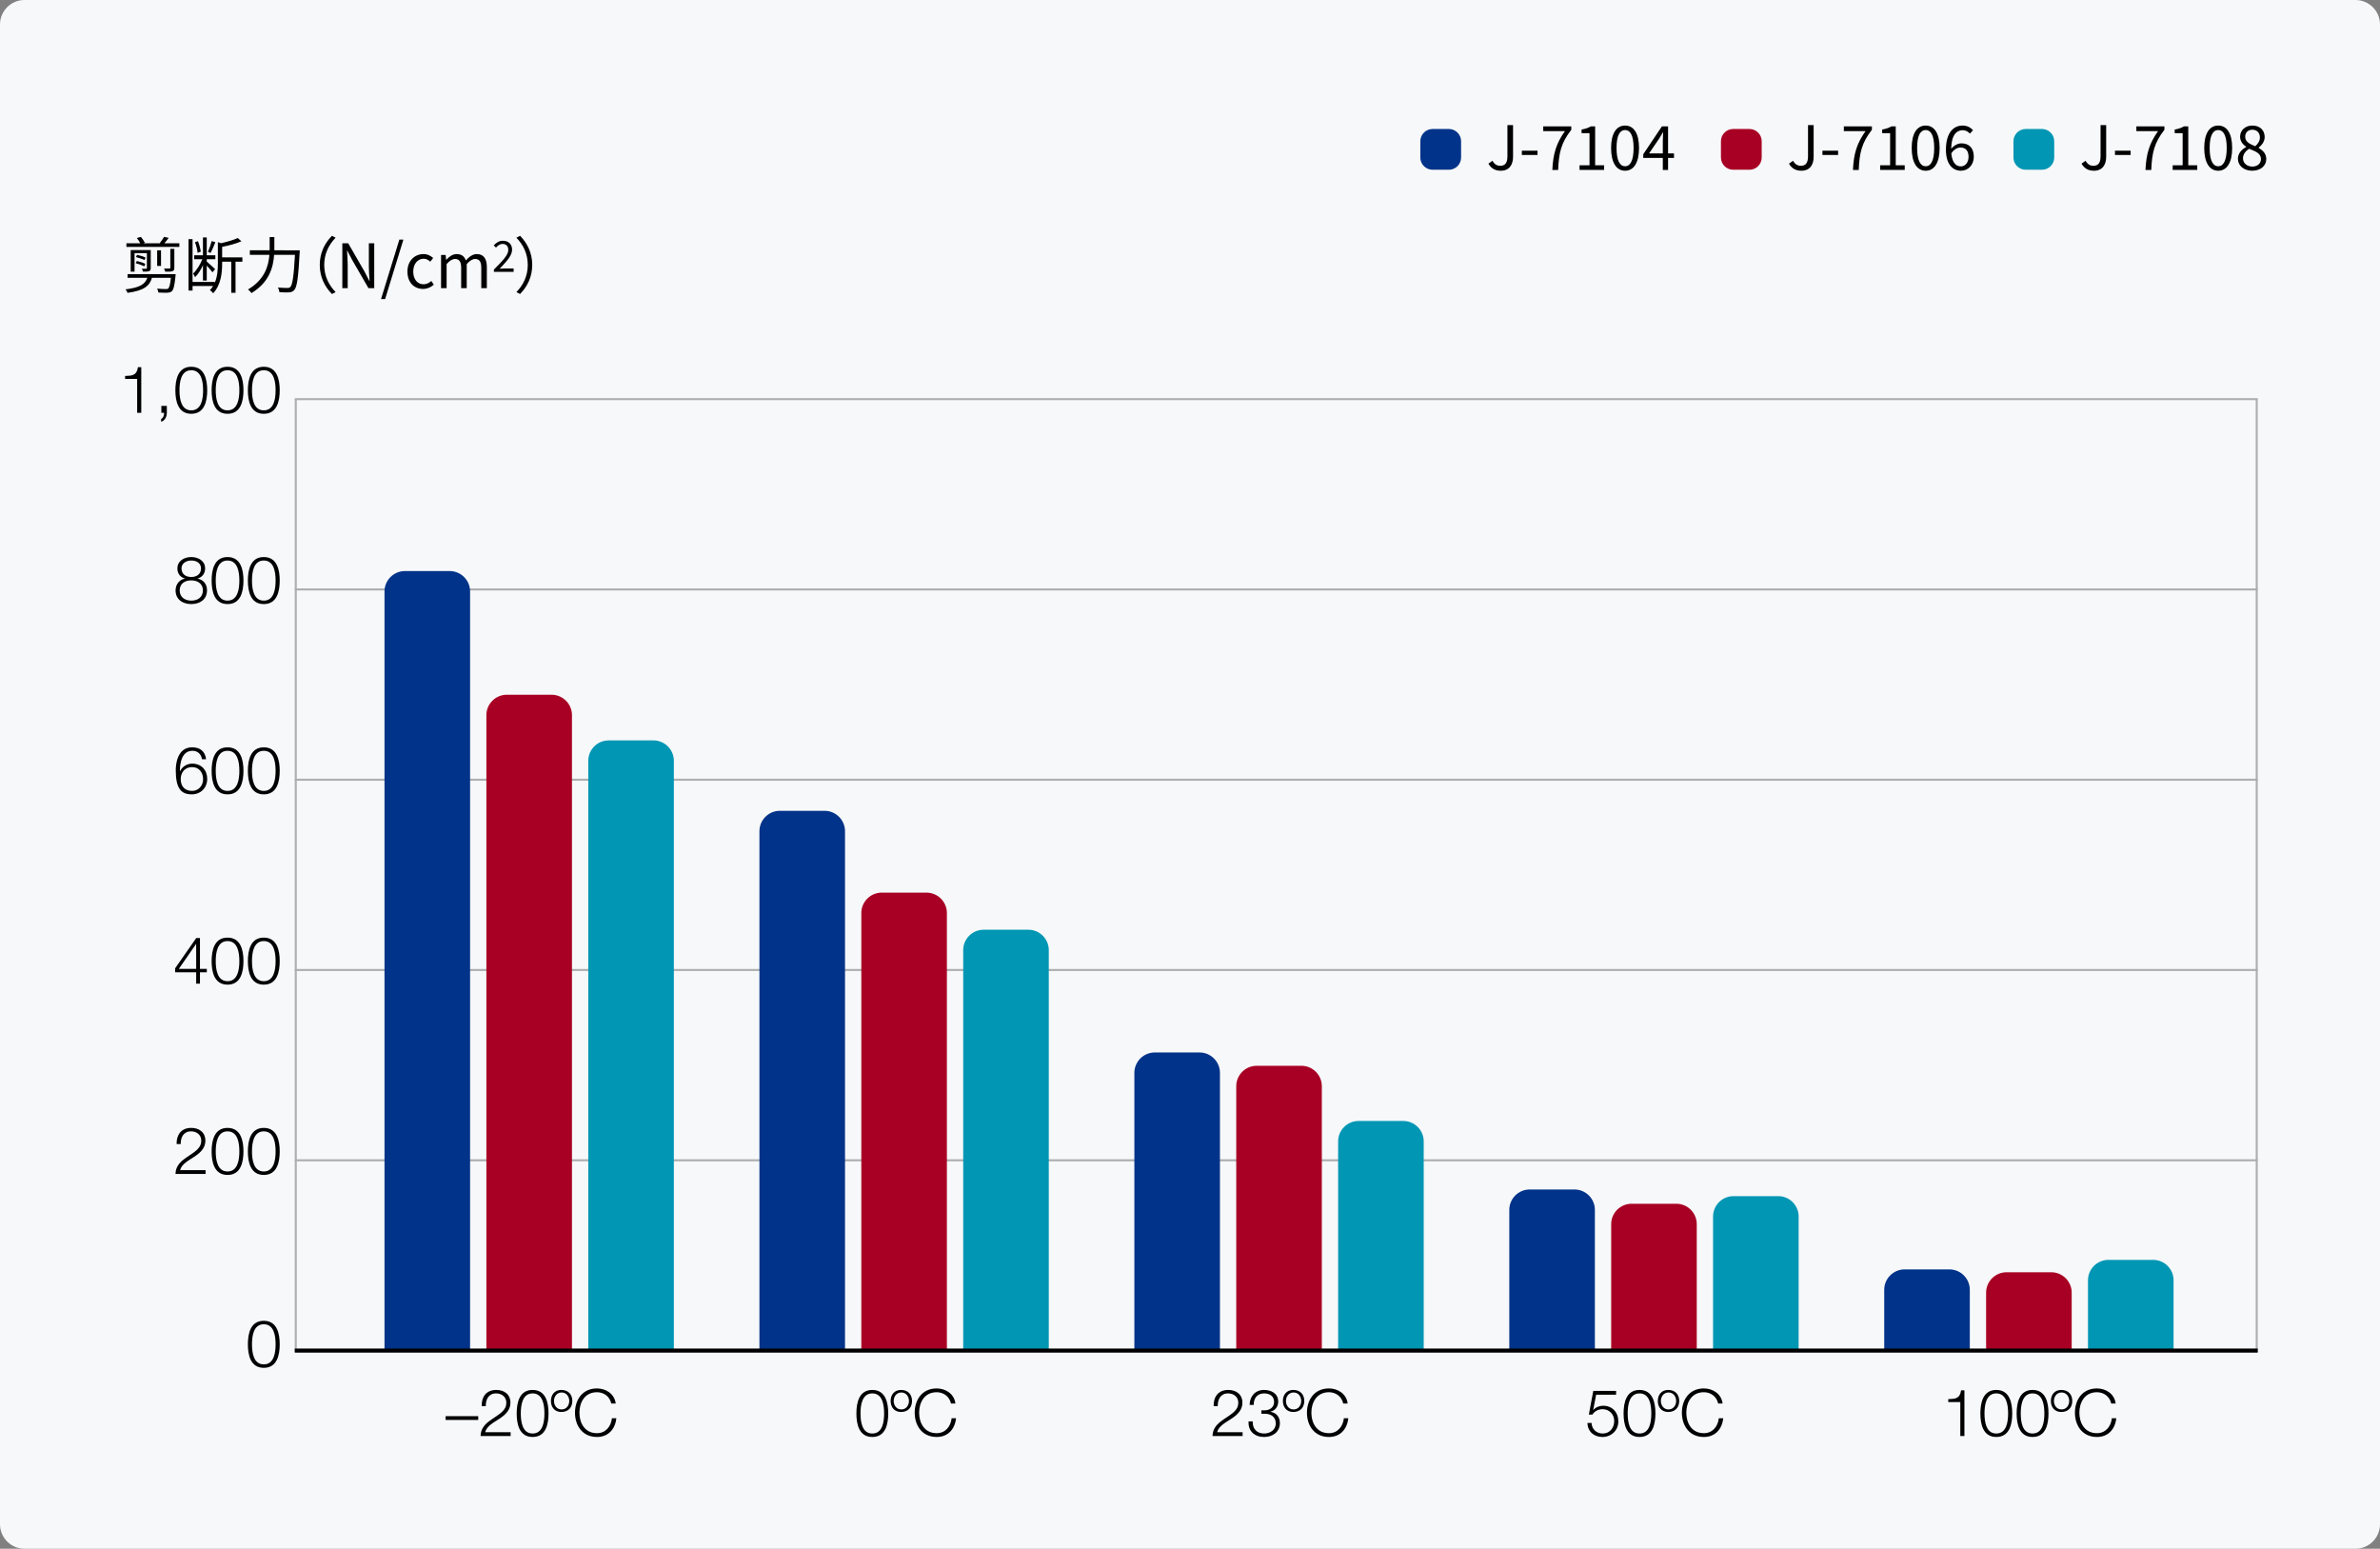 <?xml version="1.0" encoding="utf-8"?>
<!-- Generator: Adobe Illustrator 28.3.0, SVG Export Plug-In . SVG Version: 6.00 Build 0)  -->
<svg version="1.1" xmlns="http://www.w3.org/2000/svg" xmlns:xlink="http://www.w3.org/1999/xlink" x="0px" y="0px" width="584px"
	 height="380px" viewBox="0 0 584 380" enable-background="new 0 0 584 380" xml:space="preserve">
<rect x="0" y="0" width="584" height="380" fill="#808080" stroke="none"/>
<g id="背景グレー">
	<g>
		<path fill="#F7F8F9" d="M584,374c0,3.3-2.7,6-6,6H6c-3.3,0-6-2.7-6-6V6c0-3.3,2.7-6,6-6h572c3.3,0,6,2.7,6,6V374z"/>
	</g>
</g>
<g id="パーツ要素">
	<g>
		<g opacity="0.3">
			<line fill="none" stroke="#000000" stroke-width="0.5" x1="72.329" y1="191.316" x2="554" y2="191.316"/>
			<line fill="none" stroke="#000000" stroke-width="0.5" x1="72.329" y1="238.004" x2="554" y2="238.004"/>
			<line fill="none" stroke="#000000" stroke-width="0.5" x1="72.329" y1="144.627" x2="554" y2="144.627"/>
			<line fill="none" stroke="#000000" stroke-width="0.5" x1="72.329" y1="97.935" x2="554" y2="97.935"/>
			<line fill="none" stroke="#000000" stroke-width="0.5" x1="72.329" y1="284.693" x2="554" y2="284.693"/>
			<line fill="none" stroke="#000000" stroke-width="0.5" x1="553.75" y1="97.935" x2="553.75" y2="331.713"/>
			<line fill="none" stroke="#000000" stroke-width="0.5" x1="72.578" y1="97.935" x2="72.578" y2="331.713"/>
		</g>
		<g>
			<g>
				<g>
					<path d="M49.563,186.297c-0.176-1.233-1.04-2.081-2.337-2.081c-2.609,0-3.089,2.977-3.089,5.01h0.032
						c0.528-1.104,1.713-1.857,2.977-1.857c2.241,0,3.698,1.552,3.698,3.745c0,2.177-1.585,3.793-3.793,3.793
						c-2.721,0-3.922-1.584-3.922-5.954c0-1.329,0.336-5.586,4.002-5.586c1.969,0,3.201,0.976,3.441,2.929H49.563z M44.346,191.178
						c0,1.585,0.848,2.881,2.801,2.881c1.601,0,2.689-1.329,2.689-2.881c0-1.633-0.993-2.961-2.705-2.961
						C45.37,188.217,44.346,189.53,44.346,191.178z"/>
					<path d="M59.74,189.13c0,2.625-0.64,5.778-3.906,5.778c-3.265,0-3.905-3.153-3.905-5.762c0-2.625,0.64-5.778,3.905-5.778
						C59.1,183.367,59.74,186.521,59.74,189.13z M52.938,189.13c0,1.953,0.336,4.93,2.897,4.93s2.897-2.977,2.897-4.93
						c0-1.937-0.336-4.914-2.897-4.914S52.938,187.193,52.938,189.13z"/>
					<path d="M68.636,189.13c0,2.625-0.64,5.778-3.906,5.778c-3.265,0-3.905-3.153-3.905-5.762c0-2.625,0.64-5.778,3.905-5.778
						C67.996,183.367,68.636,186.521,68.636,189.13z M61.833,189.13c0,1.953,0.336,4.93,2.897,4.93s2.897-2.977,2.897-4.93
						c0-1.937-0.336-4.914-2.897-4.914S61.833,187.193,61.833,189.13z"/>
				</g>
			</g>
		</g>
		<g>
			<g>
				<g>
					<path d="M42.969,237.595l5.187-7.443h0.912v7.571h1.681v0.848h-1.681v2.785h-0.928v-2.785h-5.17V237.595z M48.139,237.723
						v-6.098h-0.032l-4.226,6.098H48.139z"/>
					<path d="M59.74,235.818c0,2.625-0.64,5.778-3.906,5.778c-3.265,0-3.905-3.153-3.905-5.762c0-2.625,0.64-5.778,3.905-5.778
						C59.1,230.056,59.74,233.209,59.74,235.818z M52.938,235.818c0,1.953,0.336,4.93,2.897,4.93s2.897-2.977,2.897-4.93
						c0-1.937-0.336-4.914-2.897-4.914S52.938,233.882,52.938,235.818z"/>
					<path d="M68.636,235.818c0,2.625-0.64,5.778-3.906,5.778c-3.265,0-3.905-3.153-3.905-5.762c0-2.625,0.64-5.778,3.905-5.778
						C67.996,230.056,68.636,233.209,68.636,235.818z M61.833,235.818c0,1.953,0.336,4.93,2.897,4.93s2.897-2.977,2.897-4.93
						c0-1.937-0.336-4.914-2.897-4.914S61.833,233.882,61.833,235.818z"/>
				</g>
			</g>
		</g>
		<g>
			<g>
				<g>
					<path d="M48.507,141.945v0.032c1.44,0.288,2.289,1.361,2.289,2.865c0,2.257-1.76,3.377-3.857,3.377
						c-2.097,0-3.857-1.12-3.857-3.377c0.032-1.457,0.896-2.609,2.273-2.865v-0.032c-1.168-0.352-1.825-1.232-1.825-2.465
						c0-1.921,1.745-2.801,3.393-2.801c1.665,0,3.41,0.88,3.41,2.801C50.332,140.697,49.644,141.609,48.507,141.945z
						 M49.788,144.842c0-1.617-1.344-2.465-2.849-2.433c-1.537-0.032-2.849,0.784-2.849,2.433c0,1.681,1.281,2.529,2.849,2.529
						C48.507,147.371,49.788,146.555,49.788,144.842z M49.324,139.48c0-1.281-1.041-1.953-2.385-1.953
						c-1.232,0-2.401,0.672-2.401,1.953c0,1.505,1.216,2.113,2.401,2.081C48.171,141.593,49.324,140.921,49.324,139.48z"/>
					<path d="M59.74,142.441c0,2.625-0.64,5.778-3.906,5.778c-3.265,0-3.905-3.153-3.905-5.762c0-2.625,0.64-5.778,3.905-5.778
						C59.1,136.679,59.74,139.832,59.74,142.441z M52.938,142.441c0,1.953,0.336,4.93,2.897,4.93s2.897-2.977,2.897-4.93
						c0-1.937-0.336-4.914-2.897-4.914S52.938,140.504,52.938,142.441z"/>
					<path d="M68.636,142.441c0,2.625-0.64,5.778-3.906,5.778c-3.265,0-3.905-3.153-3.905-5.762c0-2.625,0.64-5.778,3.905-5.778
						C67.996,136.679,68.636,139.832,68.636,142.441z M61.833,142.441c0,1.953,0.336,4.93,2.897,4.93s2.897-2.977,2.897-4.93
						c0-1.937-0.336-4.914-2.897-4.914S61.833,140.504,61.833,142.441z"/>
				</g>
			</g>
		</g>
		<g>
			<g>
				<g>
					<g>
						<path d="M30.697,92.247c1.761-0.064,2.849-0.096,3.153-2.161h0.816v11.205h-1.009v-8.323h-2.961V92.247z"/>
						<path d="M40.938,99.594v1.713c-0.016,0.928-0.448,1.905-1.408,2.177v-0.688c0.528-0.192,0.768-0.976,0.736-1.505h-0.672
							v-1.697H40.938z"/>
						<path d="M50.844,95.753c0,2.625-0.64,5.778-3.906,5.778c-3.265,0-3.905-3.153-3.905-5.762c0-2.625,0.64-5.778,3.905-5.778
							C50.204,89.99,50.844,93.144,50.844,95.753z M44.041,95.753c0,1.953,0.336,4.93,2.897,4.93s2.897-2.977,2.897-4.93
							c0-1.937-0.336-4.914-2.897-4.914S44.041,93.816,44.041,95.753z"/>
						<path d="M59.74,95.753c0,2.625-0.64,5.778-3.906,5.778c-3.265,0-3.905-3.153-3.905-5.762c0-2.625,0.64-5.778,3.905-5.778
							C59.1,89.99,59.74,93.144,59.74,95.753z M52.938,95.753c0,1.953,0.336,4.93,2.897,4.93s2.897-2.977,2.897-4.93
							c0-1.937-0.336-4.914-2.897-4.914S52.938,93.816,52.938,95.753z"/>
						<path d="M68.636,95.753c0,2.625-0.64,5.778-3.906,5.778c-3.265,0-3.905-3.153-3.905-5.762c0-2.625,0.64-5.778,3.905-5.778
							C67.996,89.99,68.636,93.144,68.636,95.753z M61.833,95.753c0,1.953,0.336,4.93,2.897,4.93s2.897-2.977,2.897-4.93
							c0-1.937-0.336-4.914-2.897-4.914S61.833,93.816,61.833,95.753z"/>
					</g>
				</g>
			</g>
		</g>
		<g>
			<g>
				<g>
					<path d="M50.444,288.045h-7.379c0.08-3.329,3.489-4.146,5.394-6.051c0.608-0.624,0.929-1.216,0.929-2.113
						c0-1.457-1.153-2.289-2.513-2.289c-1.841,0-2.561,1.472-2.529,3.121h-1.009c-0.048-2.305,1.153-3.969,3.585-3.969
						c1.953,0,3.474,1.073,3.474,3.153c0,1.873-1.36,3.041-2.817,3.986c-1.088,0.736-3.089,1.729-3.361,3.233h6.227V288.045z"/>
					<path d="M59.74,282.507c0,2.625-0.64,5.778-3.906,5.778c-3.265,0-3.905-3.153-3.905-5.762c0-2.625,0.64-5.778,3.905-5.778
						C59.1,276.745,59.74,279.898,59.74,282.507z M52.938,282.507c0,1.953,0.336,4.93,2.897,4.93s2.897-2.977,2.897-4.93
						c0-1.937-0.336-4.914-2.897-4.914S52.938,280.57,52.938,282.507z"/>
					<path d="M68.636,282.507c0,2.625-0.64,5.778-3.906,5.778c-3.265,0-3.905-3.153-3.905-5.762c0-2.625,0.64-5.778,3.905-5.778
						C67.996,276.745,68.636,279.898,68.636,282.507z M61.833,282.507c0,1.953,0.336,4.93,2.897,4.93s2.897-2.977,2.897-4.93
						c0-1.937-0.336-4.914-2.897-4.914S61.833,280.57,61.833,282.507z"/>
				</g>
			</g>
		</g>
		<g>
			<g>
				<g>
					<path fill-rule="evenodd" clip-rule="evenodd" fill="#003389" d="M278.349,331.072v-67.834c0-2.75,2.25-5,5-5h11
						c2.75,0,5,2.25,5,5v67.834"/>
				</g>
			</g>
		</g>
		<g>
			<g>
				<g>
					<path fill-rule="evenodd" clip-rule="evenodd" fill="#003389" d="M186.349,331.072V203.944c0-2.75,2.25-5,5-5h11
						c2.75,0,5,2.25,5,5v127.128"/>
				</g>
			</g>
		</g>
		<g>
			<g>
				<g>
					<path fill-rule="evenodd" clip-rule="evenodd" fill="#A80024" d="M303.349,331.072v-64.566c0-2.75,2.25-5,5-5h11
						c2.75,0,5,2.25,5,5v64.566"/>
				</g>
			</g>
		</g>
		<g>
			<g>
				<g>
					<path fill-rule="evenodd" clip-rule="evenodd" fill="#003389" d="M94.349,331.072V145.116c0-2.75,2.25-5,5-5h11
						c2.75,0,5,2.25,5,5v185.956"/>
				</g>
			</g>
		</g>
		<g>
			<g>
				<g>
					<path fill-rule="evenodd" clip-rule="evenodd" fill="#A80024" d="M211.349,331.072V224.02c0-2.75,2.25-5,5-5h11
						c2.75,0,5,2.25,5,5v107.052"/>
				</g>
			</g>
		</g>
		<g>
			<g>
				<g>
					<path fill-rule="evenodd" clip-rule="evenodd" fill="#A80024" d="M119.349,331.072V175.464c0-2.75,2.25-5,5-5h11
						c2.75,0,5,2.25,5,5v155.608"/>
				</g>
			</g>
		</g>
		<g>
			<g>
				<g>
					<path fill-rule="evenodd" clip-rule="evenodd" fill="#003389" d="M370.349,331.072v-34.218c0-2.75,2.25-5,5-5h11
						c2.75,0,5,2.25,5,5v34.218"/>
				</g>
			</g>
		</g>
		<g>
			<g>
				<g>
					<path fill-rule="evenodd" clip-rule="evenodd" fill="#A80024" d="M395.349,331.072v-30.717c0-2.75,2.25-5,5-5h11
						c2.75,0,5,2.25,5,5v30.717"/>
				</g>
			</g>
		</g>
		<g>
			<g>
				<g>
					<path fill-rule="evenodd" clip-rule="evenodd" fill="#003389" d="M462.349,331.072v-14.609c0-2.75,2.25-5,5-5h11
						c2.75,0,5,2.25,5,5v14.609"/>
				</g>
			</g>
		</g>
		<g>
			<g>
				<g>
					<path fill-rule="evenodd" clip-rule="evenodd" fill="#A80024" d="M487.349,331.072v-13.909c0-2.75,2.25-5,5-5h11
						c2.75,0,5,2.25,5,5v13.909"/>
				</g>
			</g>
		</g>
		<g>
			<g>
				<g>
					<path fill-rule="evenodd" clip-rule="evenodd" fill="#0096B4" d="M328.349,331.072v-51.026c0-2.75,2.25-5,5-5h11
						c2.75,0,5,2.25,5,5v51.026"/>
				</g>
			</g>
		</g>
		<g>
			<g>
				<g>
					<path fill-rule="evenodd" clip-rule="evenodd" fill="#0096B4" d="M236.349,331.072v-97.948c0-2.75,2.25-5,5-5h11
						c2.75,0,5,2.25,5,5v97.948"/>
				</g>
			</g>
		</g>
		<g>
			<g>
				<g>
					<path fill-rule="evenodd" clip-rule="evenodd" fill="#0096B4" d="M144.349,331.072V186.669c0-2.75,2.25-5,5-5h11
						c2.75,0,5,2.25,5,5v144.403"/>
				</g>
			</g>
		</g>
		<g>
			<g>
				<g>
					<path fill-rule="evenodd" clip-rule="evenodd" fill="#0096B4" d="M420.349,331.072v-32.584c0-2.75,2.25-5,5-5h11
						c2.75,0,5,2.25,5,5v32.584"/>
				</g>
			</g>
		</g>
		<g>
			<g>
				<g>
					<path fill-rule="evenodd" clip-rule="evenodd" fill="#0096B4" d="M512.349,331.072v-16.944c0-2.75,2.25-5,5-5h11
						c2.75,0,5,2.25,5,5v16.944"/>
				</g>
			</g>
		</g>
		<g>
			<g>
				<path d="M68.636,329.837c0,2.625-0.64,5.778-3.906,5.778c-3.265,0-3.905-3.153-3.905-5.762c0-2.625,0.64-5.778,3.905-5.778
					C67.996,324.074,68.636,327.228,68.636,329.837z M61.833,329.837c0,1.953,0.336,4.93,2.897,4.93s2.897-2.977,2.897-4.93
					c0-1.937-0.336-4.914-2.897-4.914S61.833,327.9,61.833,329.837z"/>
			</g>
		</g>
		<line fill="none" stroke="#000000" x1="72.329" y1="331.382" x2="554" y2="331.382"/>
	</g>
	<g>
		<g>
			<path d="M365.224,40.153l0.99-0.705c0.495,0.87,1.11,1.23,1.905,1.23c1.185,0,1.77-0.675,1.77-2.34v-7.65h1.38v7.785
				c0,1.89-0.87,3.42-3.015,3.42C366.858,41.893,365.868,41.293,365.224,40.153z"/>
			<path d="M373.428,36.973h3.84v1.05h-3.84V36.973z"/>
			<path d="M384.003,32.173h-5.325v-1.17h6.884v0.84c-2.52,3.24-3.06,5.685-3.225,9.854h-1.425
				C381.093,37.663,381.903,35.113,384.003,32.173z"/>
			<path d="M387.588,40.558h2.445v-7.89h-1.95v-0.885c0.975-0.165,1.68-0.42,2.28-0.78h1.05v9.555h2.205v1.14h-6.03V40.558z"/>
			<path d="M395.328,36.313c0-3.585,1.305-5.505,3.435-5.505s3.42,1.935,3.42,5.505c0,3.585-1.29,5.58-3.42,5.58
				S395.328,39.898,395.328,36.313z M400.848,36.313c0-3.135-0.84-4.41-2.085-4.41c-1.26,0-2.1,1.275-2.1,4.41
				c0,3.135,0.84,4.485,2.1,4.485C400.008,40.798,400.848,39.448,400.848,36.313z"/>
			<path d="M408.018,38.743h-4.8v-0.9l4.575-6.84h1.515v6.645h1.455v1.095h-1.455v2.955h-1.29V38.743z M408.018,37.648v-3.135
				c0-0.555,0.045-1.47,0.075-2.04h-0.061c-0.27,0.51-0.57,0.975-0.885,1.5l-2.505,3.675H408.018z"/>
		</g>
	</g>
	<g>
		<g>
			<path d="M109.345,348.402v-0.928h8.003v0.928H109.345z"/>
			<path d="M125.3,352.339h-7.379c0.08-3.329,3.489-4.146,5.394-6.05c0.608-0.624,0.929-1.217,0.929-2.113
				c0-1.457-1.153-2.289-2.513-2.289c-1.841,0-2.561,1.473-2.529,3.121h-1.009c-0.048-2.305,1.152-3.969,3.585-3.969
				c1.953,0,3.474,1.072,3.474,3.153c0,1.873-1.361,3.041-2.817,3.986c-1.088,0.736-3.089,1.729-3.361,3.233h6.227V352.339z"/>
			<path d="M134.597,346.801c0,2.625-0.641,5.778-3.906,5.778s-3.906-3.153-3.906-5.762c0-2.625,0.641-5.778,3.906-5.778
				S134.597,344.192,134.597,346.801z M127.794,346.801c0,1.953,0.336,4.93,2.897,4.93s2.897-2.977,2.897-4.93
				c0-1.937-0.336-4.914-2.897-4.914S127.794,344.865,127.794,346.801z"/>
			<path d="M135.185,343.744c0-1.505,0.896-2.705,2.545-2.705c1.809,0,2.705,1.2,2.705,2.705c0,1.504-0.896,2.705-2.705,2.705
				C136.082,346.449,135.185,345.249,135.185,343.744z M139.683,343.744c0-1.024-0.64-2.081-1.873-2.081
				c-1.232,0-1.873,1.057-1.873,2.081s0.64,2.081,1.873,2.081C139.043,345.825,139.683,344.769,139.683,343.744z"/>
			<path d="M149.989,344.368c-0.384-1.761-1.84-2.769-3.505-2.769c-3.025,0-4.306,2.529-4.306,5.026c0,2.497,1.28,5.026,4.306,5.026
				c2.113,0,3.458-1.633,3.666-3.666h1.088c-0.304,2.801-2.081,4.594-4.754,4.594c-3.602,0-5.394-2.833-5.394-5.955
				c0-3.121,1.792-5.954,5.394-5.954c2.161,0,4.306,1.296,4.594,3.697H149.989z"/>
		</g>
	</g>
	<g>
		<g>
			<path d="M217.952,346.801c0,2.625-0.64,5.778-3.905,5.778c-3.266,0-3.906-3.153-3.906-5.762c0-2.625,0.64-5.778,3.906-5.778
				C217.312,341.039,217.952,344.192,217.952,346.801z M211.149,346.801c0,1.953,0.336,4.93,2.897,4.93
				c2.561,0,2.897-2.977,2.897-4.93c0-1.937-0.336-4.914-2.897-4.914C211.485,341.887,211.149,344.865,211.149,346.801z"/>
			<path d="M218.541,343.744c0-1.505,0.896-2.705,2.545-2.705c1.809,0,2.705,1.2,2.705,2.705c0,1.504-0.896,2.705-2.705,2.705
				C219.437,346.449,218.541,345.249,218.541,343.744z M223.039,343.744c0-1.024-0.64-2.081-1.873-2.081s-1.873,1.057-1.873,2.081
				s0.641,2.081,1.873,2.081S223.039,344.769,223.039,343.744z"/>
			<path d="M233.345,344.368c-0.384-1.761-1.841-2.769-3.505-2.769c-3.025,0-4.306,2.529-4.306,5.026
				c0,2.497,1.281,5.026,4.306,5.026c2.113,0,3.458-1.633,3.666-3.666h1.088c-0.304,2.801-2.081,4.594-4.754,4.594
				c-3.602,0-5.394-2.833-5.394-5.955c0-3.121,1.792-5.954,5.394-5.954c2.161,0,4.306,1.296,4.594,3.697H233.345z"/>
		</g>
	</g>
	<g>
		<g>
			<path d="M304.908,352.339h-7.379c0.08-3.329,3.49-4.146,5.395-6.05c0.608-0.624,0.928-1.217,0.928-2.113
				c0-1.457-1.152-2.289-2.513-2.289c-1.84,0-2.561,1.473-2.529,3.121h-1.008c-0.048-2.305,1.152-3.969,3.585-3.969
				c1.953,0,3.473,1.072,3.473,3.153c0,1.873-1.36,3.041-2.817,3.986c-1.088,0.736-3.089,1.729-3.361,3.233h6.227V352.339z"/>
			<path d="M307.385,348.77c-0.063,1.777,0.993,2.961,2.801,2.961c1.473,0,2.865-0.88,2.865-2.481c0-1.585-1.201-2.369-2.689-2.369
				h-0.849v-0.848h0.849c1.04,0.016,2.273-0.624,2.273-2.033c0-1.473-1.104-2.113-2.449-2.113c-1.681,0-2.577,1.168-2.545,2.833
				h-1.008c0.016-2.113,1.36-3.681,3.537-3.681c1.761,0,3.474,0.864,3.474,2.849c0,1.216-0.688,2.193-1.889,2.481v0.032
				c1.457,0.24,2.305,1.297,2.305,2.769c0,2.193-1.792,3.409-3.857,3.409c-2.321,0-3.985-1.409-3.826-3.81H307.385z"/>
			<path d="M314.792,343.744c0-1.505,0.896-2.705,2.545-2.705c1.809,0,2.705,1.2,2.705,2.705c0,1.504-0.896,2.705-2.705,2.705
				C315.688,346.449,314.792,345.249,314.792,343.744z M319.29,343.744c0-1.024-0.64-2.081-1.873-2.081s-1.873,1.057-1.873,2.081
				s0.64,2.081,1.873,2.081S319.29,344.769,319.29,343.744z"/>
			<path d="M329.596,344.368c-0.384-1.761-1.841-2.769-3.505-2.769c-3.025,0-4.306,2.529-4.306,5.026
				c0,2.497,1.28,5.026,4.306,5.026c2.113,0,3.458-1.633,3.666-3.666h1.088c-0.304,2.801-2.081,4.594-4.754,4.594
				c-3.602,0-5.394-2.833-5.394-5.955c0-3.121,1.792-5.954,5.394-5.954c2.161,0,4.306,1.296,4.594,3.697H329.596z"/>
		</g>
	</g>
	<g>
		<g>
			<path d="M390.537,349.138c0.048,1.553,1.216,2.593,2.753,2.593c1.729,0,2.801-1.425,2.801-3.057c0-1.648-1.201-2.913-2.865-2.913
				c-0.992,0-1.953,0.48-2.497,1.329h-0.864l1.088-5.81h5.603v0.928h-4.898l-0.72,3.713l0.032,0.032
				c0.56-0.656,1.504-1.04,2.369-1.04c2.305,0,3.762,1.617,3.762,3.874c0,2.193-1.745,3.793-3.89,3.793
				c-2.081,0-3.633-1.312-3.682-3.441H390.537z"/>
			<path d="M406.204,346.801c0,2.625-0.64,5.778-3.905,5.778c-3.266,0-3.906-3.153-3.906-5.762c0-2.625,0.64-5.778,3.906-5.778
				C405.563,341.039,406.204,344.192,406.204,346.801z M399.401,346.801c0,1.953,0.336,4.93,2.897,4.93s2.897-2.977,2.897-4.93
				c0-1.937-0.336-4.914-2.897-4.914S399.401,344.865,399.401,346.801z"/>
			<path d="M406.792,343.744c0-1.505,0.896-2.705,2.545-2.705c1.809,0,2.705,1.2,2.705,2.705c0,1.504-0.896,2.705-2.705,2.705
				C407.688,346.449,406.792,345.249,406.792,343.744z M411.29,343.744c0-1.024-0.64-2.081-1.873-2.081s-1.873,1.057-1.873,2.081
				s0.64,2.081,1.873,2.081S411.29,344.769,411.29,343.744z"/>
			<path d="M421.596,344.368c-0.384-1.761-1.841-2.769-3.505-2.769c-3.025,0-4.306,2.529-4.306,5.026
				c0,2.497,1.28,5.026,4.306,5.026c2.113,0,3.458-1.633,3.666-3.666h1.088c-0.304,2.801-2.081,4.594-4.754,4.594
				c-3.602,0-5.394-2.833-5.394-5.955c0-3.121,1.792-5.954,5.394-5.954c2.161,0,4.306,1.296,4.594,3.697H421.596z"/>
		</g>
	</g>
	<g>
		<g>
			<path d="M478.057,343.296c1.761-0.064,2.849-0.096,3.153-2.161h0.816v11.204h-1.008v-8.323h-2.961V343.296z"/>
			<path d="M493.756,346.801c0,2.625-0.641,5.778-3.906,5.778s-3.906-3.153-3.906-5.762c0-2.625,0.641-5.778,3.906-5.778
				S493.756,344.192,493.756,346.801z M486.953,346.801c0,1.953,0.336,4.93,2.897,4.93s2.897-2.977,2.897-4.93
				c0-1.937-0.336-4.914-2.897-4.914S486.953,344.865,486.953,346.801z"/>
			<path d="M502.652,346.801c0,2.625-0.64,5.778-3.906,5.778c-3.265,0-3.905-3.153-3.905-5.762c0-2.625,0.64-5.778,3.905-5.778
				C502.012,341.039,502.652,344.192,502.652,346.801z M495.849,346.801c0,1.953,0.336,4.93,2.897,4.93s2.897-2.977,2.897-4.93
				c0-1.937-0.336-4.914-2.897-4.914S495.849,344.865,495.849,346.801z"/>
			<path d="M503.24,343.744c0-1.505,0.896-2.705,2.545-2.705c1.809,0,2.705,1.2,2.705,2.705c0,1.504-0.896,2.705-2.705,2.705
				C504.137,346.449,503.24,345.249,503.24,343.744z M507.738,343.744c0-1.024-0.641-2.081-1.873-2.081s-1.873,1.057-1.873,2.081
				s0.64,2.081,1.873,2.081S507.738,344.769,507.738,343.744z"/>
			<path d="M518.044,344.368c-0.384-1.761-1.84-2.769-3.505-2.769c-3.025,0-4.306,2.529-4.306,5.026
				c0,2.497,1.281,5.026,4.306,5.026c2.112,0,3.457-1.633,3.665-3.666h1.089c-0.304,2.801-2.081,4.594-4.754,4.594
				c-3.602,0-5.395-2.833-5.395-5.955c0-3.121,1.793-5.954,5.395-5.954c2.161,0,4.306,1.296,4.594,3.697H518.044z"/>
		</g>
	</g>
	<g>
		<path fill="#003389" d="M358.519,38.65c0,1.65-1.35,3-3,3h-4c-1.65,0-3-1.35-3-3v-4c0-1.65,1.35-3,3-3h4c1.65,0,3,1.35,3,3V38.65z
			"/>
	</g>
	<g>
		<g>
			<path d="M438.984,40.153l0.99-0.705c0.495,0.87,1.11,1.23,1.905,1.23c1.185,0,1.77-0.675,1.77-2.34v-7.65h1.38v7.785
				c0,1.89-0.87,3.42-3.015,3.42C440.62,41.893,439.629,41.293,438.984,40.153z"/>
			<path d="M447.189,36.973h3.84v1.05h-3.84V36.973z"/>
			<path d="M457.764,32.173h-5.325v-1.17h6.885v0.84c-2.52,3.24-3.06,5.685-3.225,9.854h-1.425
				C454.854,37.663,455.664,35.113,457.764,32.173z"/>
			<path d="M461.349,40.558h2.445v-7.89h-1.95v-0.885c0.975-0.165,1.68-0.42,2.28-0.78h1.05v9.555h2.205v1.14h-6.03V40.558z"/>
			<path d="M469.089,36.313c0-3.585,1.305-5.505,3.435-5.505s3.42,1.935,3.42,5.505c0,3.585-1.29,5.58-3.42,5.58
				S469.089,39.898,469.089,36.313z M474.609,36.313c0-3.135-0.84-4.41-2.085-4.41c-1.26,0-2.1,1.275-2.1,4.41
				c0,3.135,0.84,4.485,2.1,4.485C473.769,40.798,474.609,39.448,474.609,36.313z"/>
			<path d="M477.489,36.763c0-4.305,1.935-5.955,4.08-5.955c1.14,0,1.965,0.48,2.565,1.125l-0.765,0.855
				c-0.435-0.525-1.095-0.84-1.755-0.84c-1.515,0-2.775,1.155-2.835,4.56c0.69-0.825,1.635-1.335,2.505-1.335
				c1.845,0,3.045,1.11,3.045,3.285c0,2.055-1.44,3.435-3.15,3.435C479.064,41.893,477.489,40.183,477.489,36.763z M478.809,37.618
				c0.18,2.085,1.005,3.21,2.355,3.21c1.064,0,1.875-0.945,1.875-2.37c0-1.38-0.66-2.265-1.98-2.265
				C480.369,36.193,479.529,36.568,478.809,37.618z"/>
		</g>
	</g>
	<g>
		<path fill="#A80024" d="M432.281,38.65c0,1.65-1.35,3-3,3h-4c-1.65,0-3-1.35-3-3v-4c0-1.65,1.35-3,3-3h4c1.65,0,3,1.35,3,3V38.65z
			"/>
	</g>
	<g>
		<g>
			<path d="M510.765,40.153l0.99-0.705c0.495,0.87,1.11,1.23,1.905,1.23c1.185,0,1.77-0.675,1.77-2.34v-7.65h1.38v7.785
				c0,1.89-0.87,3.42-3.015,3.42C512.399,41.893,511.409,41.293,510.765,40.153z"/>
			<path d="M518.969,36.973h3.84v1.05h-3.84V36.973z"/>
			<path d="M529.544,32.173h-5.325v-1.17h6.884v0.84c-2.52,3.24-3.06,5.685-3.225,9.854h-1.425
				C526.634,37.663,527.444,35.113,529.544,32.173z"/>
			<path d="M533.129,40.558h2.445v-7.89h-1.95v-0.885c0.975-0.165,1.68-0.42,2.28-0.78h1.05v9.555h2.205v1.14h-6.03V40.558z"/>
			<path d="M540.869,36.313c0-3.585,1.305-5.505,3.435-5.505s3.42,1.935,3.42,5.505c0,3.585-1.29,5.58-3.42,5.58
				S540.869,39.898,540.869,36.313z M546.389,36.313c0-3.135-0.84-4.41-2.085-4.41c-1.26,0-2.1,1.275-2.1,4.41
				c0,3.135,0.84,4.485,2.1,4.485C545.549,40.798,546.389,39.448,546.389,36.313z"/>
			<path d="M549.134,38.968c0-1.395,1.02-2.355,2.025-2.895v-0.06c-0.795-0.54-1.485-1.335-1.485-2.475
				c0-1.635,1.305-2.73,3.015-2.73c1.875,0,3.015,1.17,3.015,2.835c0,1.125-0.825,2.085-1.47,2.58v0.075
				c0.945,0.57,1.86,1.32,1.86,2.745c0,1.605-1.38,2.85-3.45,2.85C550.619,41.893,549.134,40.663,549.134,38.968z M554.789,39.013
				c0-1.395-1.35-1.89-2.91-2.505c-0.87,0.555-1.5,1.35-1.5,2.34c0,1.17,0.975,2.025,2.295,2.025
				C553.934,40.873,554.789,40.108,554.789,39.013z M554.533,33.718c0-1.05-0.675-1.89-1.859-1.89c-1.021,0-1.755,0.675-1.755,1.71
				c0,1.29,1.185,1.83,2.475,2.34C554.128,35.218,554.533,34.513,554.533,33.718z"/>
		</g>
	</g>
	<g>
		<path fill="#0096B4" d="M504.06,38.65c0,1.65-1.35,3-3,3h-4c-1.65,0-3-1.35-3-3v-4c0-1.65,1.35-3,3-3h4c1.65,0,3,1.35,3,3V38.65z"
			/>
	</g>
	<g>
		<g>
			<path d="M43.064,67.728c-0.225,2.34-0.48,3.315-0.885,3.72c-0.3,0.255-0.615,0.345-1.095,0.375c-0.436,0.015-1.305,0-2.22-0.045
				c-0.015-0.285-0.15-0.69-0.315-0.96c0.885,0.09,1.8,0.105,2.13,0.105c0.3,0,0.465-0.015,0.6-0.135
				c0.27-0.24,0.48-0.96,0.66-2.625H37.29c-0.6,2.055-2.04,3.15-6,3.69c-0.06-0.225-0.3-0.66-0.495-0.855
				c3.555-0.42,4.815-1.29,5.355-2.835h-4.845v-0.9h11.804L43.064,67.728z M44.01,59.688v0.885H31.02v-0.885h3.39
				c-0.195-0.405-0.525-0.9-0.84-1.29l1.005-0.27c0.36,0.435,0.78,1.05,0.975,1.44l-0.405,0.12h4.275l-0.21-0.06
				c0.345-0.435,0.825-1.08,1.05-1.515l1.125,0.255c-0.345,0.495-0.72,0.945-1.05,1.32H44.01z M36.99,65.763
				c0,0.435-0.09,0.63-0.405,0.765c-0.3,0.12-0.81,0.12-1.5,0.12c-0.06-0.225-0.165-0.51-0.27-0.72c0.48,0.015,0.9,0.015,1.05,0.015
				c0.15-0.015,0.18-0.06,0.18-0.18v-3.66h-3.03v4.545H32.07v-5.295h4.919V65.763z M35.4,65.358c-0.495-0.27-1.38-0.6-2.1-0.78
				l0.285-0.54c0.705,0.15,1.605,0.45,2.07,0.705L35.4,65.358z M35.46,63.813c-0.495-0.24-1.38-0.555-2.085-0.735l0.255-0.555
				c0.705,0.15,1.605,0.42,2.085,0.675L35.46,63.813z M39.51,61.428v3.825h-0.945v-3.825H39.51z M42.779,65.703
				c0,0.495-0.104,0.705-0.479,0.84c-0.345,0.12-0.915,0.12-1.755,0.12c-0.06-0.225-0.18-0.555-0.3-0.78
				c0.615,0.015,1.155,0.015,1.32,0c0.18,0,0.225-0.045,0.225-0.195v-4.62h0.99V65.703z"/>
			<path d="M59.475,64.203h-1.68v7.635h-1.05v-7.635H54.51v0.45c0,2.205-0.255,5.235-2.22,7.32c-0.135-0.255-0.525-0.63-0.795-0.765
				c0.314-0.33,0.57-0.675,0.795-1.035h-5.04v1.125h-0.99V58.684h0.99v10.5h5.445v0.195c0.675-1.545,0.765-3.27,0.765-4.74v-5.22
				l0.795,0.255c1.5-0.345,3.135-0.81,4.08-1.275l0.9,0.795c-1.26,0.585-3.075,1.05-4.725,1.38v2.58h4.965V64.203z M49.8,65.088
				c-0.54,1.155-1.23,2.265-1.935,2.925c-0.105-0.255-0.33-0.66-0.48-0.9c0.84-0.765,1.74-2.19,2.265-3.51h-1.995v-0.96H49.8v-4.38
				h0.93v4.38h2.115v0.96H50.73v0.57c0.45,0.375,1.74,1.56,2.055,1.86l-0.645,0.78c-0.255-0.36-0.885-1.08-1.41-1.65v3.675H49.8
				V65.088z M48.48,62.028c-0.045-0.72-0.315-1.785-0.645-2.61l0.735-0.24c0.345,0.81,0.615,1.875,0.69,2.58L48.48,62.028z
				 M52.845,59.418c-0.36,0.885-0.795,1.965-1.155,2.64l-0.675-0.255c0.33-0.72,0.735-1.875,0.93-2.655L52.845,59.418z"/>
			<path d="M73.56,61.414c0,0-0.015,0.42-0.03,0.585c-0.33,6.15-0.645,8.385-1.305,9.135c-0.345,0.42-0.705,0.54-1.275,0.6
				c-0.525,0.045-1.485,0.015-2.4-0.045c-0.015-0.33-0.15-0.81-0.375-1.14c1.02,0.09,1.98,0.105,2.355,0.105
				c0.315,0,0.51-0.045,0.69-0.225c0.54-0.51,0.87-2.625,1.155-7.905H67.26c-0.21,3.105-1.2,6.735-5.55,9.39
				c-0.18-0.27-0.585-0.705-0.855-0.885c4.065-2.415,5.025-5.7,5.25-8.505h-4.8v-1.11h4.86c0-0.225,0-0.435,0-0.645v-2.595h1.155
				v2.595c0,0.21,0,0.42,0,0.645H73.56z"/>
			<path d="M81.45,57.859l0.9,0.465c-1.725,1.785-2.79,4.005-2.79,6.675s1.065,4.89,2.79,6.675l-0.9,0.465
				c-1.8-1.83-2.985-4.215-2.985-7.14S79.65,59.688,81.45,57.859z"/>
			<path d="M84,59.688h1.44l4.005,6.945l1.17,2.265h0.075c-0.075-1.11-0.18-2.34-0.18-3.48v-5.73h1.32v11.01h-1.425L86.4,63.753
				l-1.185-2.265h-0.06c0.06,1.11,0.165,2.28,0.165,3.435v5.775H84V59.688z"/>
			<path d="M97.995,58.789h0.99L94.5,73.383h-1.005L97.995,58.789z"/>
			<path d="M99.975,66.633c0-2.715,1.845-4.29,3.93-4.29c1.065,0,1.8,0.45,2.385,0.96l-0.705,0.9c-0.48-0.42-0.975-0.72-1.62-0.72
				c-1.485,0-2.565,1.275-2.565,3.15s1.02,3.12,2.52,3.12c0.75,0,1.41-0.345,1.92-0.81l0.6,0.915
				c-0.735,0.66-1.665,1.035-2.64,1.035C101.64,70.893,99.975,69.333,99.975,66.633z"/>
			<path d="M108.225,62.553h1.125l0.12,1.185h0.045c0.705-0.78,1.56-1.395,2.535-1.395c1.245,0,1.92,0.6,2.25,1.56
				c0.84-0.915,1.695-1.56,2.685-1.56c1.68,0,2.475,1.11,2.475,3.195v5.16h-1.365v-4.98c0-1.53-0.48-2.175-1.515-2.175
				c-0.63,0-1.29,0.405-2.055,1.245v5.91h-1.365v-4.98c0-1.53-0.479-2.175-1.515-2.175c-0.615,0-1.305,0.405-2.055,1.245v5.91
				h-1.365V62.553z"/>
			<path d="M121.196,66.131c2.257-2.247,3.527-3.59,3.527-4.819c0-0.85-0.462-1.459-1.417-1.459c-0.63,0-1.176,0.399-1.596,0.892
				l-0.557-0.535c0.63-0.682,1.292-1.134,2.268-1.134c1.375,0,2.236,0.871,2.236,2.194c0,1.407-1.281,2.803-3.055,4.672
				c0.398-0.031,0.86-0.073,1.26-0.073h2.173v0.829h-4.84V66.131z"/>
			<path d="M127.612,72.138l-0.9-0.465c1.725-1.785,2.79-4.005,2.79-6.675s-1.065-4.89-2.79-6.675l0.9-0.465
				c1.8,1.83,2.984,4.215,2.984,7.14S129.412,70.308,127.612,72.138z"/>
		</g>
	</g>
</g>
</svg>
